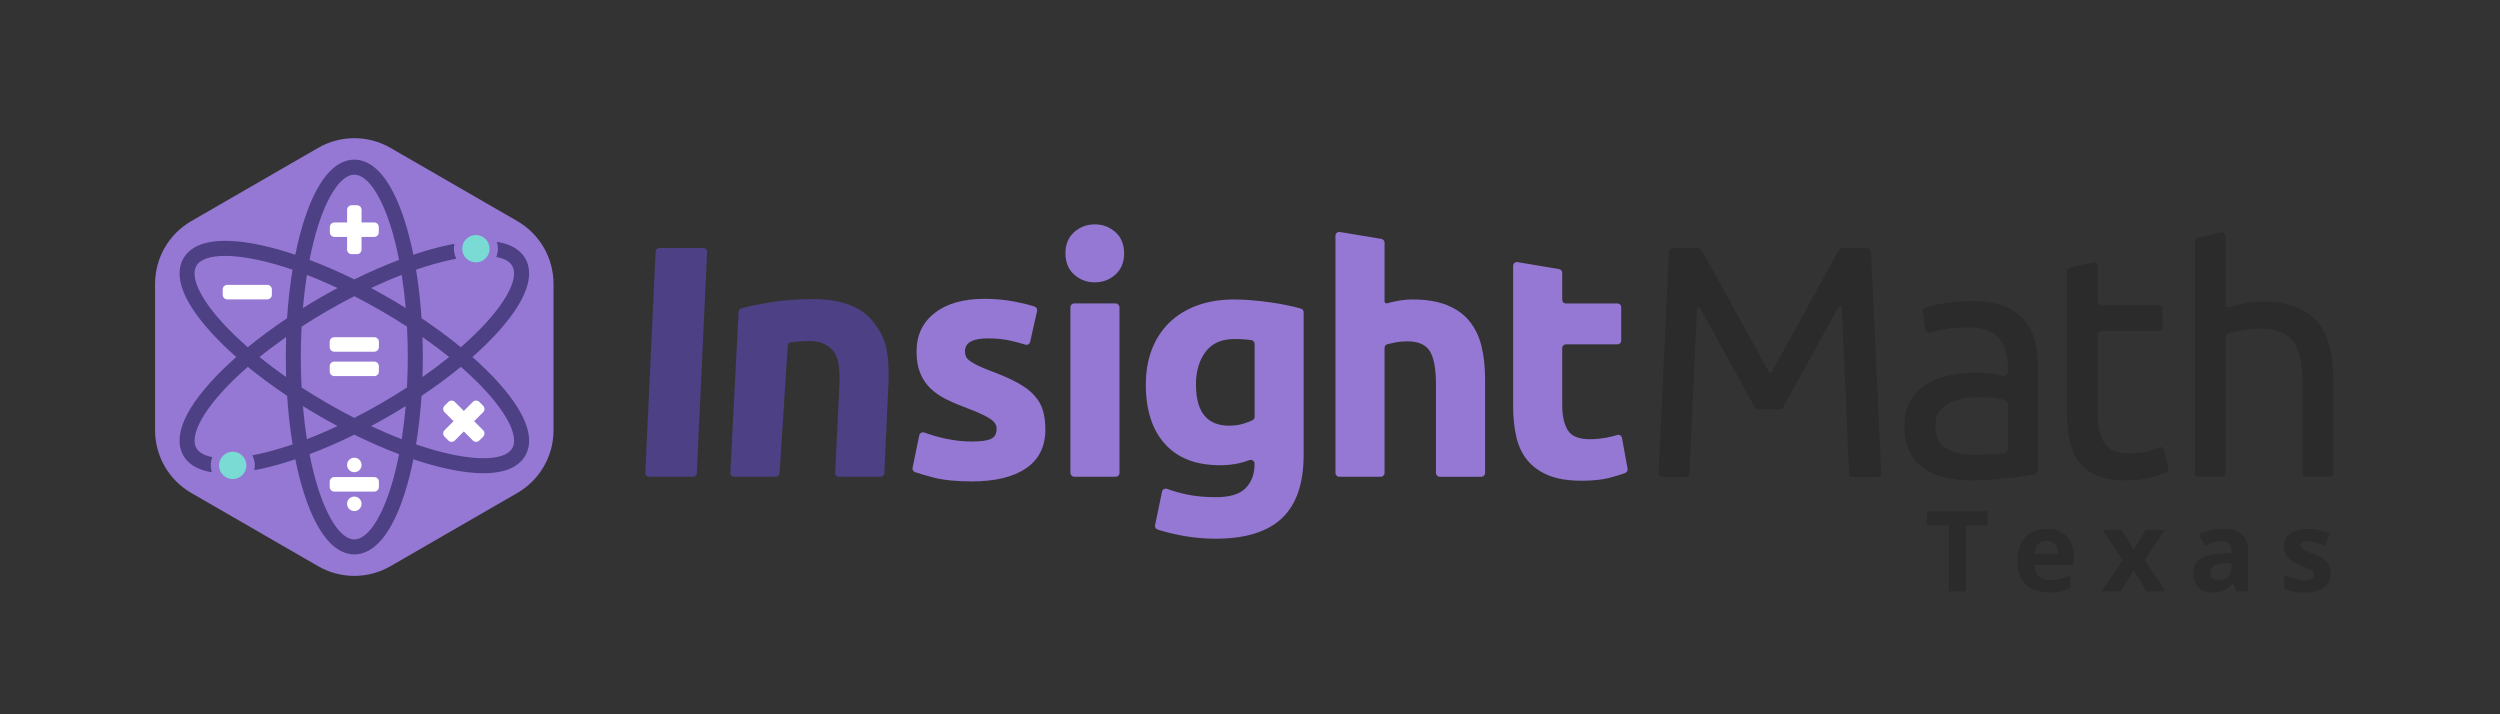<?xml version="1.0" encoding="UTF-8"?> <svg xmlns="http://www.w3.org/2000/svg" id="Layer_1" data-name="Layer 1" viewBox="0 0 1233.74 352.4"><rect x="0" y="0" width="1233.74" height="352.4" fill="#333333" stroke="none"/><defs><style> .cls-1 { fill: #9578d3; } .cls-2 { fill: #2b2b2b; } .cls-3 { fill: #4d4084; } .cls-4 { fill: #fff; } .cls-5 { fill: #7adbd4; } </style></defs><g><g><path class="cls-3" d="M325.39,122.35h21.72c1.06,0,1.9.88,1.85,1.94l-5.09,109.23c-.05.99-.86,1.76-1.85,1.76h-21.72c-1.06,0-1.9-.88-1.85-1.94l5.09-109.23c.05-.99.86-1.76,1.85-1.76Z"></path><path class="cls-3" d="M364.49,153.83c.04-.8.57-1.48,1.34-1.69,3.93-1.06,8.83-2.05,14.7-2.99,6.52-1.03,13.36-1.55,20.53-1.55s13.33.95,18.17,2.85c4.83,1.9,8.66,4.59,11.49,8.06,2.83,3.48,5.24,7.56,6.44,12.34,1.19,4.78,1.39,8.56,1.39,16.02l-2.13,46.63c-.05.99-.86,1.77-1.85,1.77h-20.57c-1.06,0-1.9-.88-1.85-1.94l2.12-43.52c.29-8.52-.61-13.8-3.1-16.62-2.56-2.89-5.92-4.89-11.57-4.89-1.74,0-3.59.08-5.54.24-1.34.11-2.57.24-3.71.37-.88.11-1.55.83-1.6,1.72l-4.03,62.91c-.06.97-.87,1.73-1.85,1.73h-20.6c-1.06,0-1.9-.89-1.85-1.94l4.07-79.5Z"></path><g><g><path class="cls-2" d="M973.17,148.56c6.07,0,11.2.79,15.38,2.36,4.17,1.57,7.54,3.8,10.09,6.67,2.55,2.88,4.37,6.29,5.45,10.25,1.08,3.96,1.63,8.33,1.63,13.1v51.28c0,.93-.67,1.72-1.58,1.87-1.08.18-2.37.39-3.87.63-2.33.38-4.96.73-7.89,1.06-2.93.33-6.1.62-9.52.9-3.42.27-6.81.41-10.17.41-4.78,0-9.17-.49-13.18-1.46-4.01-.98-7.48-2.52-10.41-4.64-2.93-2.12-5.21-4.91-6.83-8.38-1.63-3.47-2.44-7.65-2.44-12.53s.95-8.68,2.85-12.04c1.9-3.36,4.47-6.07,7.73-8.14,3.25-2.06,7.05-3.58,11.39-4.56,4.34-.98,8.89-1.46,13.67-1.46,1.52,0,3.09.08,4.72.24,1.63.16,3.17.38,4.64.65,1.46.27,2.74.52,3.82.73h0c1.18.24,2.28-.66,2.28-1.86v-1.88c0-2.49-.27-4.96-.81-7.4-.54-2.44-1.52-4.61-2.93-6.51-1.41-1.9-3.34-3.42-5.78-4.56-2.44-1.14-5.61-1.71-9.52-1.71-4.99,0-9.36.35-13.1,1.06-2.53.48-4.62.97-6.28,1.47-1.12.34-2.26-.4-2.42-1.55l-1.25-8.75c-.13-.91.41-1.78,1.28-2.08,1.97-.67,4.72-1.32,8.27-1.95,4.56-.81,9.49-1.22,14.81-1.22ZM974.47,224.39c3.58,0,6.75-.08,9.52-.24,2.04-.12,3.82-.31,5.35-.58.91-.16,1.56-.95,1.56-1.87v-22.37c0-.83-.54-1.57-1.33-1.82-1.02-.32-2.34-.61-3.96-.86-2.44-.38-5.4-.57-8.87-.57-2.28,0-4.69.16-7.24.49-2.55.32-4.88,1-7,2.03-2.12,1.03-3.88,2.44-5.29,4.23-1.41,1.79-2.12,4.15-2.12,7.08,0,5.43,1.73,9.19,5.21,11.31,3.47,2.12,8.19,3.17,14.16,3.17Z"></path><path class="cls-2" d="M1149.88,171.99c-1.09-4.77-2.96-8.87-5.61-12.29-2.66-3.42-6.21-6.07-10.66-7.97-4.45-1.9-10.04-2.85-16.76-2.85-3.15,0-6.32.3-9.52.9-2.54.47-4.96,1.1-7.27,1.88-.87.29-1.76-.33-1.76-1.24v-33.92c0-1.2-1.12-2.09-2.3-1.82l-11.39,2.66c-.85.2-1.44.95-1.44,1.82v114.25c0,1.03.84,1.87,1.87,1.87h11.38c1.03,0,1.87-.84,1.87-1.87v-67.07c0-.83.54-1.56,1.34-1.8.39-.11.84-.24,1.35-.37,1.25-.33,2.66-.62,4.23-.9,1.57-.27,3.23-.51,4.96-.73,1.73-.22,3.42-.32,5.04-.32,4.01,0,7.38.52,10.09,1.55,2.71,1.03,4.88,2.68,6.51,4.96,1.63,2.28,2.79,5.26,3.5,8.95.7,3.69,1.06,8.14,1.06,13.34v42.39c0,1.03.84,1.87,1.87,1.87h11.38c1.03,0,1.87-.84,1.87-1.87v-45.64c0-5.75-.54-11.01-1.63-15.78Z"></path><path class="cls-2" d="M1068.03,222.1c-.26-1.11-1.42-1.73-2.48-1.33-1.01.39-2.27.86-3.79,1.42-2.77,1.03-6.43,1.55-10.98,1.55-2.6,0-4.88-.33-6.83-.98-1.95-.65-3.58-1.76-4.88-3.34-1.3-1.57-2.28-3.74-2.93-6.51-.65-2.77-.98-6.26-.98-10.5v-37.18c0-1.03.84-1.87,1.87-1.87h28.31c1.03,0,1.87-.84,1.87-1.87v-8.95c0-1.03-.84-1.87-1.87-1.87h-28.31c-1.03,0-1.87-.84-1.87-1.87v-17.54c0-1.2-1.12-2.09-2.3-1.82l-11.39,2.66c-.85.2-1.44.95-1.44,1.82v68.65c0,5.64.46,10.6,1.38,14.89.92,4.29,2.52,7.89,4.8,10.82,2.28,2.93,5.29,5.12,9.03,6.59,3.74,1.46,8.49,2.2,14.24,2.2,4.88,0,9.22-.57,13.02-1.71,2.79-.84,4.97-1.57,6.53-2.2.85-.34,1.3-1.26,1.09-2.15l-2.08-8.92Z"></path></g><path class="cls-2" d="M825.44,122.45h12.72c.67,0,1.3.37,1.62.96l33.03,59.92c.35.64,1.27.64,1.62,0l33.03-59.92c.33-.59.95-.96,1.62-.96h12.38c.99,0,1.8.78,1.85,1.76l5.08,109.22c.05,1.05-.79,1.94-1.85,1.94h-12.2c-.99,0-1.81-.78-1.85-1.77l-3.51-81.61c-.04-.93-1.28-1.23-1.73-.41l-27.3,49.48c-.33.59-.95.96-1.62.96h-10.74c-.68,0-1.3-.37-1.62-.96l-26.8-48.8c-.45-.82-1.69-.53-1.74.4l-3.67,80.94c-.04.99-.86,1.77-1.85,1.77h-11.53c-1.06,0-1.9-.88-1.85-1.94l5.08-109.22c.05-.99.86-1.76,1.85-1.76Z"></path></g><g><path class="cls-1" d="M510.43,195.13c-2.01-2.22-4.74-4.28-8.21-6.19-3.47-1.91-7.86-3.85-13.17-5.82-2.6-.98-4.74-1.88-6.42-2.7-1.68-.82-3.01-1.58-3.98-2.29-.98-.7-1.63-1.44-1.95-2.2-.33-.76-.49-1.63-.49-2.6,0-4.23,3.79-6.34,11.38-6.34,4.12,0,7.83.38,11.14,1.14,2.56.59,4.98,1.24,7.25,1.96,1.05.33,2.15-.3,2.39-1.37l3.42-15.24c.21-.94-.32-1.88-1.23-2.18-2.6-.87-5.87-1.68-9.79-2.44-4.77-.92-9.76-1.38-14.96-1.38-10.41,0-18.59,2.33-24.56,6.99-5.96,4.66-8.94,11-8.94,19.03,0,4.12.59,7.64,1.79,10.57,1.19,2.93,2.87,5.45,5.04,7.56,2.17,2.11,4.8,3.93,7.89,5.45,3.09,1.52,6.53,2.98,10.33,4.39,4.88,1.84,8.51,3.5,10.89,4.96,2.38,1.46,3.58,3.17,3.58,5.12,0,2.49-.92,4.17-2.76,5.04-1.84.87-4.99,1.3-9.43,1.3s-8.51-.46-12.85-1.38c-3.63-.77-7.18-1.79-10.66-3.05-1.07-.39-2.24.26-2.47,1.38l-3.31,16c-.19.9.31,1.81,1.18,2.13,2.05.75,5.05,1.64,9,2.66,5.04,1.3,11.35,1.95,18.94,1.95,11.6,0,20.57-2.16,26.91-6.49,6.34-4.33,9.51-10.71,9.51-19.15,0-3.57-.41-6.71-1.22-9.41-.81-2.7-2.22-5.17-4.23-7.38Z"></path><path class="cls-1" d="M550.43,114.54c-2.87-2.55-6.26-3.82-10.16-3.82s-7.29,1.28-10.16,3.82c-2.87,2.55-4.31,6.04-4.31,10.49s1.44,7.94,4.31,10.49c2.87,2.55,6.26,3.82,10.16,3.82s7.29-1.27,10.16-3.82c2.87-2.55,4.31-6.04,4.31-10.49s-1.44-7.94-4.31-10.49Z"></path><rect class="cls-1" x="528.24" y="149.74" width="24.23" height="85.54" rx="1.87" ry="1.87"></rect><path class="cls-1" d="M642,152.28c-1.82-.51-3.84-1-6.04-1.48-2.76-.59-5.67-1.11-8.7-1.54-3.04-.43-6.1-.79-9.19-1.06-3.09-.27-6.1-.41-9.02-.41-6.83,0-12.96,1-18.38,3.01-5.42,2.01-10,4.85-13.74,8.54-3.74,3.69-6.59,8.11-8.54,13.25-1.95,5.15-2.93,10.87-2.93,17.16,0,12.58,3.14,22.36,9.43,29.35,6.29,6.99,15.34,10.49,27.16,10.49,3.25,0,6.26-.3,9.02-.89,1.88-.4,3.72-.95,5.52-1.63,1.22-.46,2.53.44,2.53,1.74v.29c0,4.77-1.44,8.67-4.31,11.71-2.87,3.03-7.78,4.55-14.72,4.55-5.31,0-10.06-.43-14.23-1.3-3.44-.72-6.75-1.65-9.93-2.81-1.07-.39-2.24.26-2.47,1.37l-3.44,16.55c-.2.94.35,1.87,1.27,2.17,3.99,1.27,8.28,2.32,12.86,3.13,5.2.92,10.41,1.38,15.61,1.38,14.85,0,25.83-3.39,32.93-10.16,7.1-6.78,10.65-17.16,10.65-31.14v-70.47c0-.84-.55-1.58-1.36-1.8ZM619.14,205.7c0,.71-.39,1.36-1.03,1.67-1.3.64-2.8,1.22-4.5,1.73-2.17.65-4.5.98-6.99.98-10.95,0-16.42-6.77-16.42-20.33,0-6.5,1.57-11.87,4.72-16.1,3.14-4.23,7.91-6.34,14.31-6.34,2.17,0,4.06.08,5.69.24.95.1,1.83.2,2.63.31.92.13,1.6.92,1.6,1.85v35.98Z"></path><path class="cls-1" d="M725.32,158.69c-2.76-3.47-6.45-6.15-11.06-8.05-4.61-1.9-10.38-2.85-17.32-2.85-2.39,0-4.85.24-7.4.73-1.94.37-3.61.76-5.02,1.16-.63.18-1.25-.29-1.25-.94v-29c0-.91-.66-1.69-1.56-1.84l-20.49-3.41c-1.14-.19-2.18.69-2.18,1.84v117.08c0,1.03.84,1.87,1.87,1.87h20.49c1.03,0,1.87-.84,1.87-1.87v-61.74c0-.85.57-1.6,1.4-1.81,1.15-.29,2.39-.57,3.73-.84,1.89-.38,3.93-.57,6.1-.57,5.42,0,9.13,1.63,11.14,4.88,2,3.25,3.01,8.78,3.01,16.59v43.5c0,1.03.84,1.87,1.87,1.87h20.49c1.03,0,1.87-.84,1.87-1.87v-46.43c0-5.85-.57-11.16-1.71-15.94-1.14-4.77-3.09-8.89-5.85-12.36Z"></path><path class="cls-1" d="M803.21,231.37l-2.77-15.3c-.19-1.07-1.29-1.74-2.33-1.41-1.74.55-3.62,1-5.62,1.36-2.76.49-5.45.73-8.05.73-5.42,0-9.02-1.52-10.81-4.55-1.79-3.03-2.68-7.1-2.68-12.2v-28.26c0-1.01.82-1.82,1.82-1.82h25.47c1.01,0,1.82-.81,1.82-1.82v-16.52c0-1.01-.81-1.82-1.82-1.82h-25.47c-1.01,0-1.82-.81-1.82-1.82v-13.3c0-.91-.66-1.69-1.56-1.84l-20.49-3.45c-1.14-.19-2.18.69-2.18,1.84v69.14c0,5.53.51,10.57,1.54,15.12,1.03,4.55,2.85,8.43,5.45,11.63,2.6,3.2,6.07,5.69,10.41,7.48,4.33,1.79,9.81,2.68,16.42,2.68,5.2,0,9.59-.43,13.17-1.3,3.01-.73,5.79-1.57,8.34-2.53.82-.31,1.3-1.16,1.15-2.03Z"></path></g></g><g><g><path class="cls-1" d="M273.16,212.34v-72.29c0-12.76-6.81-24.55-17.86-30.93l-62.6-36.14c-11.05-6.38-24.66-6.38-35.71,0l-62.6,36.14c-11.05,6.38-17.86,18.17-17.86,30.93v72.29c0,12.76,6.81,24.55,17.86,30.93l62.6,36.14c11.05,6.38,24.66,6.38,35.71,0l62.6-36.14c11.05-6.38,17.86-18.17,17.86-30.93Z"></path><g><path class="cls-4" d="M233.98,207.86l4.44-4.44c.89-.89.89-2.33,0-3.21l-1.86-1.86c-.44-.44-1.02-.67-1.61-.67s-1.16.22-1.61.67l-4.44,4.44-4.44-4.44c-.44-.44-1.02-.67-1.61-.67s-1.16.22-1.61.67l-1.86,1.86c-.89.89-.89,2.33,0,3.21l4.44,4.44-4.44,4.44c-.89.89-.89,2.33,0,3.21l1.86,1.86c.44.44,1.02.67,1.61.67s1.16-.22,1.61-.67l4.44-4.44,4.44,4.44c.44.44,1.02.67,1.61.67s1.16-.22,1.61-.67l1.86-1.86c.89-.89.89-2.33,0-3.21l-4.44-4.44Z"></path><g><path class="cls-4" d="M186.98,168.68c0-1.25-1.02-2.27-2.27-2.27h-19.73c-1.25,0-2.27,1.02-2.27,2.27v2.62c0,1.25,1.02,2.27,2.27,2.27h19.73c1.25,0,2.27-1.02,2.27-2.27v-2.62Z"></path><path class="cls-4" d="M184.71,178.44h-19.73c-1.25,0-2.27,1.02-2.27,2.27v2.62c0,1.25,1.02,2.27,2.27,2.27h19.73c1.25,0,2.27-1.02,2.27-2.27v-2.62c0-1.25-1.02-2.27-2.27-2.27Z"></path></g><path class="cls-4" d="M112.17,147.74h19.73c1.25,0,2.27-1.02,2.27-2.27v-2.62c0-1.25-1.02-2.27-2.27-2.27h-19.73c-1.25,0-2.27,1.02-2.27,2.27v2.62c0,1.25,1.02,2.27,2.27,2.27Z"></path><g><path class="cls-4" d="M186.98,237.71c0-1.25-1.02-2.27-2.27-2.27h-19.73c-1.25,0-2.27,1.02-2.27,2.27v2.62c0,1.25,1.02,2.27,2.27,2.27h19.73c1.25,0,2.27-1.02,2.27-2.27v-2.62Z"></path><path class="cls-4" d="M174.85,252.22c1.98,0,3.58-1.6,3.58-3.58s-1.6-3.58-3.58-3.58-3.58,1.6-3.58,3.58,1.6,3.58,3.58,3.58Z"></path><path class="cls-4" d="M174.85,233.03c1.98,0,3.58-1.6,3.58-3.58s-1.6-3.58-3.58-3.58-3.58,1.6-3.58,3.58,1.6,3.58,3.58,3.58Z"></path></g><path class="cls-4" d="M184.67,109.79h-6.25v-6.25c0-1.25-1.01-2.26-2.26-2.26h-2.61c-1.25,0-2.26,1.01-2.26,2.26v6.25h-6.25c-1.25,0-2.26,1.01-2.26,2.26v2.61c0,1.25,1.01,2.26,2.26,2.26h6.25v6.25c0,1.25,1.01,2.26,2.26,2.26h2.61c1.25,0,2.26-1.01,2.26-2.26v-6.25h6.25c1.25,0,2.26-1.01,2.26-2.26v-2.61c0-1.25-1.01-2.26-2.26-2.26Z"></path><path class="cls-5" d="M114.84,222.92c-3.73,0-6.75,3.02-6.75,6.75s3.02,6.75,6.75,6.75,6.75-3.02,6.75-6.75-3.02-6.75-6.75-6.75Z"></path></g></g><path class="cls-5" d="M234.85,115.98c-3.73,0-6.75,3.02-6.75,6.75s3.02,6.75,6.75,6.75,6.75-3.02,6.75-6.75-3.02-6.75-6.75-6.75Z"></path><path class="cls-3" d="M233.12,176.2c4.63-4.08,8.83-8.18,12.49-12.21,17.5-19.3,17.05-30.5,13.59-36.49-2.01-3.47-6.04-6.94-14.04-8.17.35,1.07.55,2.21.55,3.4,0,1.44-.29,2.81-.8,4.07,3.88.73,6.6,2.2,7.87,4.4,3.06,5.3-1.68,15.7-12.66,27.82-3.69,4.07-7.96,8.21-12.7,12.34-5.93-4.86-12.44-9.67-19.4-14.32-.55-8.35-1.46-16.39-2.7-23.96,5.95-2.04,11.67-3.67,17.04-4.83.96-.21,1.91-.39,2.84-.57-.77-1.49-1.21-3.17-1.21-4.96,0-.82.1-1.62.28-2.4-1.12.21-2.27.43-3.46.69-5.32,1.15-10.97,2.74-16.82,4.71-1.22-6.05-2.67-11.74-4.33-16.92-7.97-24.8-17.89-30.01-24.8-30.01s-16.84,5.21-24.8,30.01c-1.67,5.19-3.11,10.87-4.33,16.92-5.85-1.97-11.5-3.56-16.82-4.71-25.47-5.5-34.93.48-38.39,6.48-3.46,5.99-3.91,17.18,13.59,36.49,3.66,4.04,7.86,8.13,12.49,12.21-4.63,4.08-8.83,8.18-12.49,12.21-17.5,19.3-17.05,30.5-13.59,36.49,2.01,3.47,6.04,6.94,14.04,8.17-.35-1.07-.55-2.21-.55-3.4,0-1.44.29-2.82.8-4.08-3.88-.73-6.6-2.19-7.87-4.39-3.06-5.3,1.67-15.7,12.66-27.82,3.69-4.07,7.96-8.21,12.7-12.34,5.93,4.86,12.44,9.67,19.4,14.32.55,8.35,1.46,16.39,2.7,23.96-5.95,2.04-11.67,3.67-17.04,4.83-.96.21-1.91.4-2.83.57.77,1.49,1.21,3.17,1.21,4.95,0,.82-.1,1.62-.28,2.4,1.12-.21,2.27-.43,3.46-.69,5.32-1.15,10.97-2.74,16.82-4.71,1.22,6.05,2.67,11.74,4.33,16.92,7.97,24.8,17.89,30.01,24.8,30.01s16.84-5.21,24.8-30.01c1.67-5.19,3.11-10.87,4.33-16.92,5.85,1.97,11.5,3.56,16.82,4.71,7.08,1.53,12.93,2.17,17.75,2.17,12.52,0,18.15-4.32,20.64-8.65,3.46-5.99,3.91-17.18-13.59-36.49-3.66-4.04-7.86-8.13-12.49-12.21ZM141.22,186.08c-4.65-3.25-9.05-6.55-13.17-9.88,4.12-3.33,8.53-6.63,13.17-9.88-.11,3.26-.17,6.56-.17,9.88s.06,6.62.17,9.88ZM141.67,157.05c-6.96,4.65-13.47,9.46-19.4,14.32-4.74-4.13-9.01-8.27-12.7-12.34-10.99-12.12-15.72-22.52-12.66-27.82,1.88-3.26,6.9-4.93,14.21-4.93,4.58,0,10.05.66,16.21,1.99,5.37,1.16,11.09,2.79,17.04,4.83-1.24,7.57-2.15,15.61-2.7,23.96ZM200.22,152.01c-2.77-1.72-5.59-3.42-8.47-5.08-2.88-1.66-5.76-3.26-8.64-4.8,5.13-2.4,10.2-4.57,15.14-6.47.82,5.23,1.48,10.7,1.97,16.35ZM157.09,111.08c5-15.58,11.64-24.88,17.76-24.88s12.76,9.3,17.76,24.88c1.68,5.23,3.13,11,4.34,17.17-7.17,2.71-14.59,5.94-22.1,9.64-7.51-3.7-14.93-6.93-22.1-9.64,1.21-6.17,2.66-11.94,4.34-17.17ZM151.45,135.67c4.94,1.9,10.01,4.07,15.14,6.47-2.88,1.54-5.76,3.13-8.64,4.8-2.88,1.66-5.7,3.36-8.47,5.08.49-5.65,1.15-11.12,1.97-16.35ZM149.48,200.39c2.77,1.72,5.6,3.42,8.47,5.08,2.88,1.66,5.76,3.26,8.64,4.8-5.13,2.4-10.2,4.57-15.14,6.47-.82-5.23-1.48-10.7-1.97-16.35ZM192.61,241.32c-5,15.58-11.64,24.88-17.76,24.88s-12.76-9.3-17.76-24.88c-1.68-5.23-3.13-11-4.34-17.17,7.17-2.71,14.59-5.94,22.1-9.64,7.51,3.7,14.93,6.93,22.1,9.64-1.21,6.17-2.66,11.94-4.34,17.17ZM198.25,216.74c-4.94-1.9-10.01-4.07-15.14-6.47,2.88-1.54,5.76-3.13,8.64-4.8,2.88-1.66,5.7-3.36,8.47-5.08-.49,5.65-1.15,11.12-1.97,16.35ZM200.85,191.21c-4.13,2.68-8.4,5.31-12.81,7.85-4.4,2.54-8.81,4.93-13.2,7.17-4.39-2.24-8.8-4.62-13.2-7.17-4.4-2.54-8.68-5.17-12.81-7.85-.26-4.92-.39-9.93-.39-15.01s.14-10.1.39-15.01c4.13-2.68,8.4-5.31,12.81-7.85,4.4-2.54,8.81-4.93,13.2-7.17,4.39,2.24,8.8,4.62,13.2,7.17,4.4,2.54,8.68,5.17,12.81,7.85.26,4.92.39,9.93.39,15.01s-.14,10.1-.39,15.01ZM208.48,166.32c4.65,3.25,9.05,6.55,13.17,9.88-4.12,3.33-8.53,6.63-13.17,9.88.11-3.26.17-6.56.17-9.88s-.06-6.62-.17-9.88ZM252.79,221.2c-3.06,5.3-14.43,6.4-30.42,2.94-5.37-1.16-11.09-2.79-17.04-4.83,1.24-7.57,2.15-15.61,2.7-23.96,6.96-4.65,13.47-9.46,19.4-14.32,4.74,4.13,9.01,8.27,12.7,12.34,10.99,12.12,15.72,22.52,12.66,27.82Z"></path></g></g><g><path class="cls-2" d="M970.09,291.86h-8.4v-32.61h-10.75v-6.99h29.9v6.99h-10.75v32.61Z"></path><path class="cls-2" d="M1011.09,292.4c-4.88,0-8.68-1.34-11.43-4.04-2.74-2.69-4.12-6.5-4.12-11.43s1.27-9,3.8-11.77c2.54-2.77,6.04-4.16,10.52-4.16s7.61,1.22,9.99,3.66c2.38,2.44,3.58,5.81,3.58,10.1v4.01h-19.53c.09,2.35.79,4.18,2.08,5.5s3.12,1.98,5.47,1.98c1.82,0,3.55-.19,5.17-.57s3.32-.98,5.09-1.81v6.39c-1.44.72-2.99,1.26-4.63,1.61-1.64.35-3.65.53-6.01.53ZM1009.92,266.89c-1.75,0-3.12.56-4.12,1.67-.99,1.11-1.56,2.69-1.71,4.73h11.59c-.04-2.04-.57-3.62-1.6-4.73-1.03-1.11-2.42-1.67-4.17-1.67Z"></path><path class="cls-2" d="M1047.45,276.39l-9.75-14.82h9.37l5.88,9.64,5.93-9.64h9.37l-9.86,14.82,10.32,15.47h-9.4l-6.37-10.37-6.39,10.37h-9.37l10.27-15.47Z"></path><path class="cls-2" d="M1103.64,291.86l-1.6-4.12h-.22c-1.39,1.75-2.82,2.97-4.29,3.64-1.47.68-3.39,1.02-5.76,1.02-2.91,0-5.2-.83-6.87-2.49-1.67-1.66-2.51-4.03-2.51-7.1s1.12-5.58,3.37-7.11,5.64-2.37,10.17-2.53l5.25-.16v-1.33c0-3.07-1.57-4.6-4.71-4.6-2.42,0-5.26.73-8.53,2.19l-2.74-5.58c3.48-1.82,7.35-2.74,11.59-2.74s7.18.89,9.34,2.65c2.17,1.77,3.25,4.46,3.25,8.07v20.18h-5.77ZM1101.2,277.83l-3.2.11c-2.4.07-4.19.51-5.36,1.3-1.17.79-1.76,2-1.76,3.63,0,2.33,1.34,3.49,4.01,3.49,1.91,0,3.44-.55,4.59-1.65,1.15-1.1,1.72-2.56,1.72-4.39v-2.49Z"></path><path class="cls-2" d="M1150.13,282.87c0,3.11-1.08,5.47-3.24,7.1-2.16,1.62-5.39,2.44-9.68,2.44-2.2,0-4.08-.15-5.63-.45s-3.01-.74-4.36-1.31v-6.83c1.53.72,3.26,1.33,5.19,1.81s3.62.73,5.08.73c3,0,4.5-.87,4.5-2.6,0-.65-.2-1.18-.6-1.58s-1.08-.87-2.06-1.38c-.97-.51-2.27-1.11-3.9-1.8-2.33-.98-4.04-1.88-5.13-2.71-1.09-.83-1.89-1.78-2.38-2.86-.5-1.07-.74-2.4-.74-3.97,0-2.69,1.04-4.77,3.13-6.24,2.09-1.47,5.04-2.21,8.87-2.21s7.2.79,10.64,2.38l-2.49,5.96c-1.52-.65-2.93-1.18-4.25-1.6-1.32-.42-2.66-.62-4.04-.62-2.44,0-3.66.66-3.66,1.98,0,.74.39,1.38,1.18,1.92.79.54,2.5,1.35,5.16,2.41,2.37.96,4.1,1.85,5.2,2.68,1.1.83,1.91,1.79,2.44,2.87s.79,2.37.79,3.87Z"></path></g></svg> 
